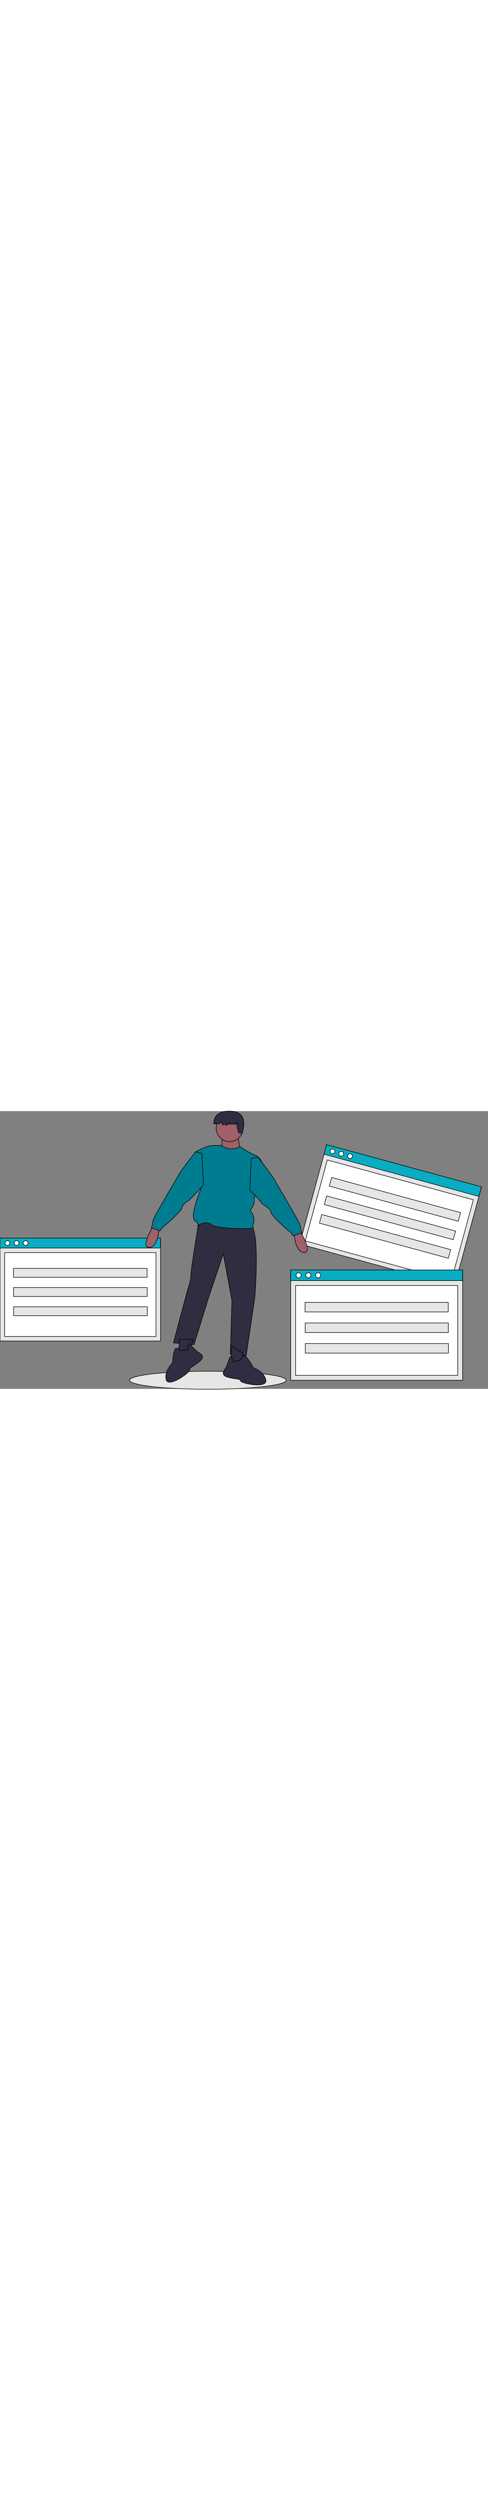 <svg class="h-24 w-24 text-white" fill="none" stroke="currentColor" aria-hidden="true"
     xmlns="http://www.w3.org/2000/svg" width="100" viewBox="0 0 900 512">
	<rect x="0" y="0" width="900" height="512" fill="#808080" stroke="none"/>
	<ellipse cx="383.376" cy="496.065" rx="144.416" ry="16.591" fill="#e6e6e6"></ellipse>
	<rect x="728.299" y="291.239" width="295.995" height="189.568"
	      transform="translate(-23.757 -410.387) rotate(15.236)" fill="#e6e6e6">
	</rect>
	<rect x="734.375" y="317.499" width="279.067" height="154.577"
	      transform="matrix(0.965, 0.263, -0.263, 0.965, -21.538, -409.451)" fill="#fff">
	</rect>
	<rect x="750.726" y="294.054" width="295.995" height="18.293"
	      transform="translate(-44.734 -419.191) rotate(15.236)" fill="#09adc3">
	</rect>
	<circle cx="613.168" cy="74.242" r="4.424" fill="#fff"></circle>
	<circle cx="629.369" cy="78.655" r="4.424" fill="#fff"></circle>
	<circle cx="645.569" cy="83.067" r="4.424" fill="#fff"></circle>
	<rect x="761.149" y="347.916" width="246.447" height="16.43"
	      transform="matrix(0.965, 0.263, -0.263, 0.965, -31.329, -413.559)" fill="#e6e6e6">
	</rect>
	<rect x="752.024" y="382.148" width="246.447" height="16.43"
	      transform="translate(-22.654 -409.959) rotate(15.236)" fill="#e6e6e6">
	</rect>
	<rect x="742.9" y="416.381" width="246.447" height="16.43"
	      transform="translate(-13.978 -406.358) rotate(15.236)" fill="#e6e6e6">
	</rect>
	<rect x="0.126" y="234.21" width="295.995" height="189.568" fill="#e6e6e6"></rect>
	<rect x="8.59" y="260.79" width="279.067" height="154.577" fill="#fff"></rect>
	<rect y="234.042" width="295.995" height="18.293" fill="#09adc3"></rect>
	<circle cx="13.723" cy="243.189" r="4.424" fill="#fff"></circle>
	<circle cx="30.514" cy="243.189" r="4.424" fill="#fff"></circle>
	<circle cx="47.304" cy="243.189" r="4.424" fill="#fff"></circle>
	<rect x="24.837" y="289.816" width="246.447" height="16.43" fill="#e6e6e6"></rect>
	<rect x="25.03" y="325.242" width="246.447" height="16.43" fill="#e6e6e6"></rect>
	<rect x="25.222" y="360.669" width="246.447" height="16.43" fill="#e6e6e6"></rect>
	<rect x="536.157" y="292.991" width="317.084" height="203.075" fill="#e6e6e6"></rect>
	<rect x="545.224" y="321.464" width="298.95" height="165.59" fill="#fff"></rect>
	<rect x="536.022" y="292.811" width="317.084" height="19.597" fill="#09adc3"></rect>
	<circle cx="550.722" cy="302.609" r="4.739" fill="#fff"></circle>
	<circle cx="568.709" cy="302.609" r="4.739" fill="#fff"></circle>
	<circle cx="586.696" cy="302.609" r="4.739" fill="#fff"></circle>
	<rect x="562.628" y="352.558" width="264.006" height="17.6" fill="#e6e6e6"></rect>
	<rect x="562.834" y="390.509" width="264.006" height="17.6" fill="#e6e6e6"></rect>
	<rect x="563.041" y="428.46" width="264.006" height="17.6" fill="#e6e6e6"></rect>
	<path
		d="M438.155,405.707l-4.368,8.737s-17.473,30.579-2.912,30.579S448.348,418.812,448.348,418.812l1.456-8.737Z"
		transform="translate(-156 -193.672)" fill="#a0616a">
	</path>
	<path
		d="M595.416,238.253s1.456,24.754,5.824,29.122-36.403,0-36.403,0,1.456-27.666,0-29.122S595.416,238.253,595.416,238.253Z"
		transform="translate(-156 -193.672)" fill="#a0616a">
	</path>
	<path
		d="M522.61,398.426S508.049,484.337,508.049,495.986s-5.824,26.21-5.824,26.21l-26.336,98.649,37.994,3.081L539.554,540.751,567.75,456.671l16.017,85.911L580.855,641.598l29.122,2.912,16.017-107.753s10.193-129.595-8.737-132.507S522.61,398.426,522.61,398.426Z"
		transform="translate(-156 -193.672)" fill="#2f2e41">
	</path>
	<polygon points="425.655 432.309 427.767 468.312 446.697 468.312 448.153 446.471 425.655 432.309" fill="#2f2e41"></polygon>
	<path
		d="M586.679,656.16s-4.368-16.017-7.281-7.281-7.281,18.93-7.281,18.93-11.649,11.649,2.912,16.017,24.754,2.912,24.754,7.281,49.508,14.561,46.596-1.456-23.298-23.298-23.298-23.298-12.337-23.298-17.089-21.842-6.209,7.281-6.209,7.281Z"
		transform="translate(-156 -193.672)" fill="#2f2e41">
	</path>
	<polygon points="331.663 420.261 328.751 446.471 349.137 446.471 355.829 421.013 331.663 420.261" fill="#2f2e41"></polygon>
	<circle cx="423.399" cy="31.476" r="24.754" fill="#a0616a"></circle>
	<path
		d="M598,258.797s-15.07,11.105-34-2c0,0-6,0-16.636.385-11.082.401-30.579,11.649-30.579,11.649L515,340.797l11.979-4.984s-21.842,52.42-11.649,59.701,4.368,10.193,4.368,10.193,14.561-11.649,26.21-2.912,77.174,8.737,77.174,5.824a6.378,6.378,0,0,0-1.456-4.368s8.737-11.649-4.368-27.666c0,0,10.193-13.105,7.281-20.386l17.473-61.157s-4.368-16.017-16.017-20.386S598,258.797,598,258.797Z"
		transform="translate(-156 -193.672)" fill="#007c90">
	</path>
	<path
		d="M528.435,271.744l-11.649-2.912S492.032,299.41,484.751,312.515s-46.596,78.631-46.596,82.999S435.243,408.619,435.243,408.619l16.017,5.824s5.824-8.737,7.281-8.737,34.947-30.579,33.491-34.947,13.105-13.105,13.105-13.105,4.792-4.798,5.824-5.824c1.039-1.033,20.386-21.842,20.386-21.842Z"
		transform="translate(-156 -193.672)" fill="#007c90">
	</path>
	<path
		d="M709.753,414.949l4.368,8.737s17.473,30.579,2.912,30.579-17.473-26.21-17.473-26.21l-1.456-8.737Z"
		transform="translate(-156 -193.672)" fill="#a0616a">
	</path>
	<path
		d="M619.473,280.985l11.649-2.912s24.754,30.579,32.035,43.684,46.596,78.631,46.596,82.999,2.912,13.105,2.912,13.105l-16.017,5.824s-5.824-8.737-7.281-8.737S654.42,384.37,655.876,380.002,642.771,366.897,642.771,366.897s-5.824-4.368-5.824-5.824-20.386-21.842-20.386-21.842Z"
		transform="translate(-156 -193.672)" fill="#007c90">
	</path>
	<path
		d="M592.155,213.258s2.989,6.468-8.967,3.881c0,0-4.483,2.587-4.483-1.294,0,0-5.978,6.468-7.472,2.587s-4.483,1.294-4.483,1.294l-2.989-6.468-2.989,3.881h-10.461s-2.989-25.873,32.877-23.286,18.222,43.58,18.222,43.58-.289-7.358-3.278-3.477S592.155,213.258,592.155,213.258Z"
		transform="translate(-156 -193.672)" fill="#2f2e41">
	</path>
	<path
		d="M503.105,633.669s-2.592-16.399,3.65-9.628,14.41,14.272,14.41,14.272,15.404,5.84,3.92,15.801-21.377,12.817-19.583,16.801S466.334,704.517,462.414,688.716s11.68-30.808,11.68-30.808,1.685-26.309,6.617-26.932,8.65,4.09,8.65,4.09Z"
		transform="translate(-156 -193.672)" fill="#2f2e41">
	</path>
</svg>